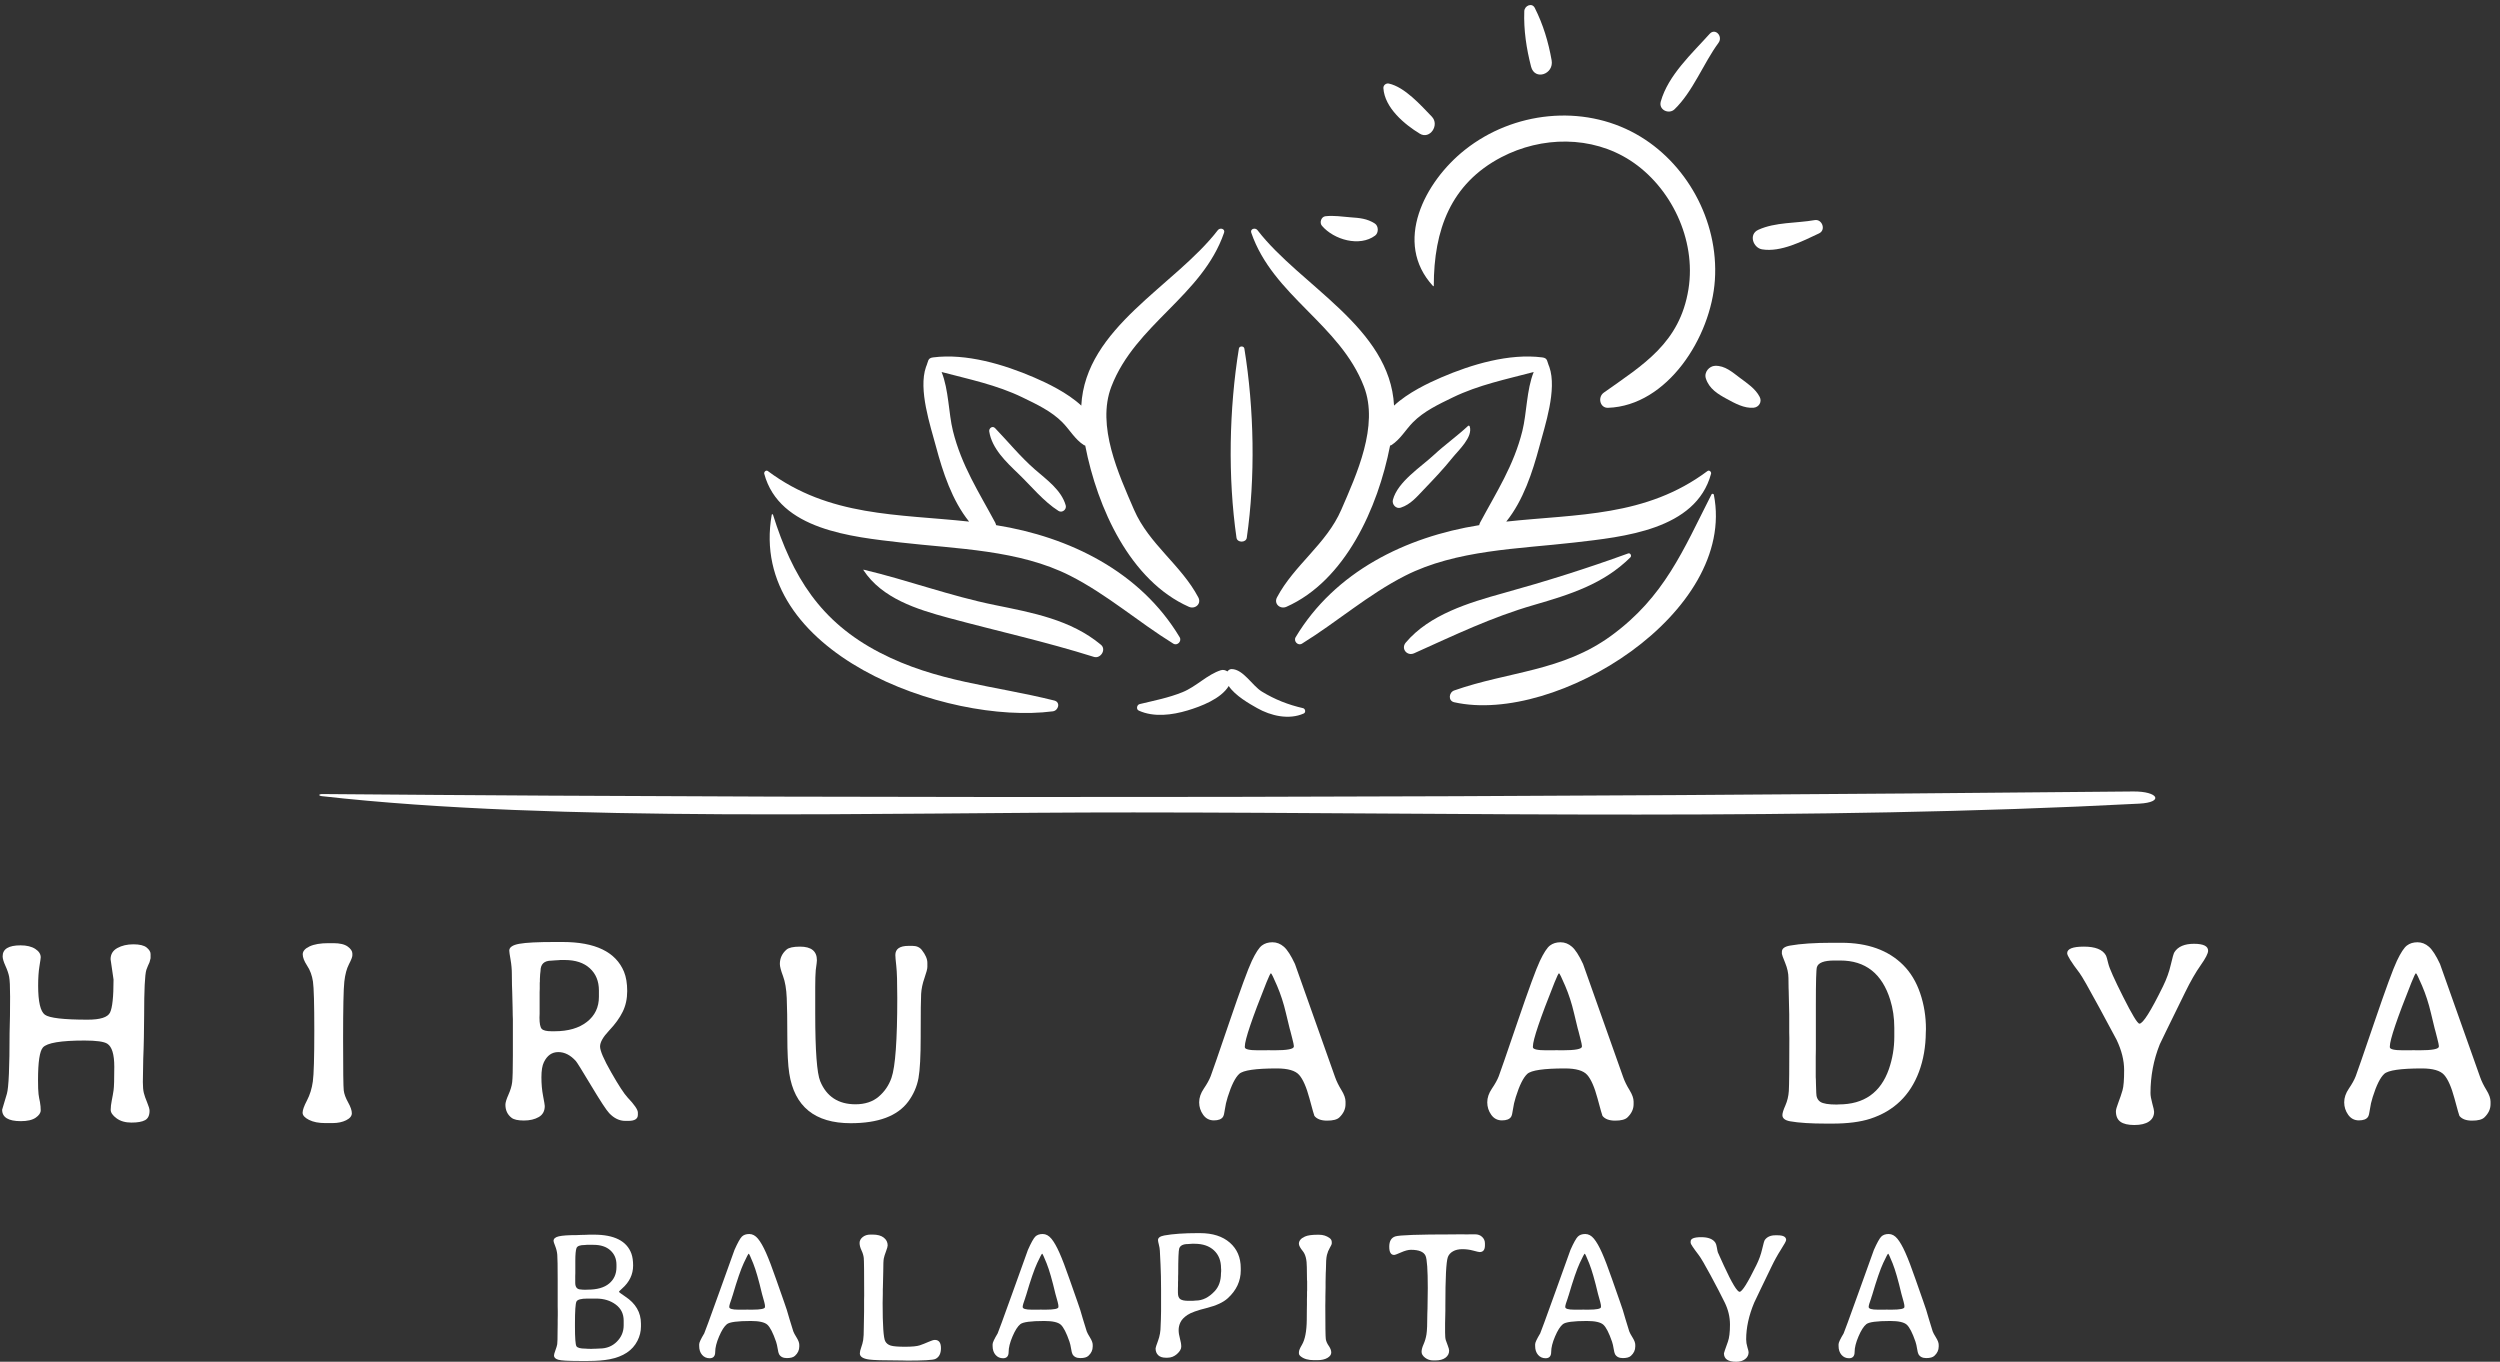 <?xml version="1.0" encoding="utf-8"?>
<!-- Generator: Adobe Illustrator 16.0.4, SVG Export Plug-In . SVG Version: 6.00 Build 0)  -->
<!DOCTYPE svg PUBLIC "-//W3C//DTD SVG 1.1//EN" "http://www.w3.org/Graphics/SVG/1.1/DTD/svg11.dtd">
<svg version="1.1" id="Ebene_1" xmlns="http://www.w3.org/2000/svg" xmlns:xlink="http://www.w3.org/1999/xlink" x="0px" y="0px"
	 width="296.75px" height="161.64px" viewBox="0 0 296.75 161.64" enable-background="new 0 0 296.75 161.64" xml:space="preserve">
<rect x="0" y="0" width="296.75" height="161.64" fill="#333333" stroke="none"/>
<g>
	<g>
		<path fill="#FFFFFF" d="M253.206,93.948c-71.481,0.7-143.378,0.909-214.863,0.306c-0.572-0.008-0.579,0.196-0.126,0.252
			c28.119,3.164,66.567,1.912,96.331,1.93c39.596,0.02,80.263,1.007,119.374-1.043C256.9,95.237,256.214,93.919,253.206,93.948"/>
	</g>
	<g>
		<path fill="#FFFFFF" d="M13.477,116.273l-0.351-2.412c0-0.59,0.267-1.034,0.801-1.329c0.535-0.295,1.17-0.442,1.909-0.442
			c0.737,0,1.261,0.128,1.572,0.381c0.31,0.256,0.465,0.511,0.465,0.764v0.504l-0.122,0.474l-0.198,0.442l-0.184,0.475
			c-0.173,0.569-0.26,2.39-0.26,5.464l-0.03,2.535c0,0.284-0.01,0.706-0.03,1.267l-0.046,1.281
			c-0.031,1.283-0.046,2.201-0.046,2.756s0.039,0.988,0.115,1.298c0.077,0.311,0.209,0.69,0.397,1.137
			c0.188,0.449,0.283,0.774,0.283,0.978c0,0.55-0.176,0.922-0.527,1.115s-0.89,0.29-1.619,0.29c-0.727,0-1.32-0.17-1.778-0.512
			c-0.458-0.341-0.687-0.674-0.687-1c0-0.325,0.043-0.7,0.129-1.123c0.086-0.422,0.158-0.826,0.214-1.213
			c0.055-0.386,0.083-1.312,0.083-2.777c0-1.466-0.275-2.377-0.824-2.733c-0.387-0.255-1.292-0.382-2.717-0.382
			c-2.799,0-4.442,0.274-4.931,0.824c-0.386,0.438-0.58,1.721-0.58,3.847c0,0.794,0.02,1.359,0.061,1.694l0.076,0.488l0.091,0.444
			c0.062,0.346,0.091,0.673,0.091,0.984c0,0.311-0.198,0.603-0.595,0.878c-0.396,0.274-0.987,0.411-1.771,0.411
			c-1.476,0-2.213-0.451-2.213-1.357c0-0.021,0.188-0.651,0.564-1.893c0.213-0.713,0.321-3.131,0.321-7.253l0.015-0.625
			c0.01-0.58,0.021-1.038,0.031-1.375c0.01-0.335,0.015-1.097,0.015-2.281c0-1.186-0.039-1.972-0.114-2.359
			c-0.076-0.386-0.225-0.818-0.442-1.296c-0.219-0.479-0.329-0.856-0.329-1.131c0-0.865,0.708-1.298,2.123-1.298
			c0.732,0,1.315,0.141,1.748,0.421c0.432,0.279,0.648,0.612,0.648,1c0,0.09-0.05,0.446-0.152,1.067
			c-0.102,0.62-0.153,1.391-0.153,2.306c0,1.903,0.267,3.051,0.801,3.442s2.227,0.587,5.076,0.587c1.496,0,2.381-0.281,2.656-0.847
			S13.477,118.319,13.477,116.273z"/>
		<path fill="#FFFFFF" d="M39.476,133.31h-0.87c-0.784,0-1.427-0.126-1.931-0.382c-0.504-0.255-0.756-0.537-0.756-0.848
			s0.173-0.796,0.52-1.458c0.346-0.66,0.577-1.408,0.694-2.244c0.117-0.834,0.175-2.842,0.175-6.021s-0.053-5.129-0.16-5.847
			s-0.335-1.345-0.688-1.877c-0.351-0.535-0.526-0.988-0.526-1.359c0-0.372,0.272-0.684,0.816-0.939
			c0.544-0.255,1.29-0.381,2.236-0.381h0.58c0.773,0,1.343,0.134,1.71,0.404c0.366,0.269,0.55,0.547,0.55,0.831v0.215
			c0,0.183-0.135,0.533-0.405,1.053s-0.453,1.206-0.55,2.062c-0.097,0.854-0.145,3.116-0.145,6.785c0,3.67,0.024,5.713,0.076,6.129
			c0.05,0.418,0.223,0.892,0.519,1.42c0.295,0.529,0.442,0.96,0.442,1.29s-0.227,0.608-0.679,0.833
			C40.634,133.197,40.097,133.31,39.476,133.31z"/>
		<path fill="#FFFFFF" d="M60.771,116.914c-0.011-0.295-0.015-0.726-0.015-1.289c0-0.565-0.052-1.139-0.153-1.718
			c-0.102-0.58-0.153-0.937-0.153-1.069c0-0.396,0.397-0.666,1.191-0.81c0.793-0.143,2.188-0.213,4.183-0.213h0.946
			c3.887,0,6.32,1.175,7.297,3.526c0.254,0.621,0.382,1.386,0.382,2.297s-0.178,1.731-0.535,2.458
			c-0.356,0.729-0.893,1.472-1.61,2.229c-0.718,0.76-1.077,1.389-1.077,1.893s0.44,1.527,1.321,3.069
			c0.88,1.543,1.528,2.536,1.946,2.985c0.814,0.854,1.221,1.45,1.221,1.785v0.274c0,0.479-0.377,0.718-1.13,0.718H74.22
			c-0.692,0-1.328-0.305-1.908-0.916c-0.336-0.356-1.048-1.442-2.137-3.26c-1.089-1.815-1.694-2.789-1.817-2.923
			c-0.641-0.712-1.338-1.067-2.091-1.067c-0.753,0-1.323,0.402-1.709,1.205c-0.194,0.396-0.291,0.992-0.291,1.785
			c0,0.794,0.066,1.535,0.199,2.222c0.132,0.688,0.198,1.081,0.198,1.185c0,0.601-0.236,1.036-0.709,1.312
			c-0.473,0.274-1.062,0.413-1.764,0.413s-1.19-0.107-1.465-0.321c-0.489-0.376-0.733-0.896-0.733-1.558
			c0-0.253,0.12-0.648,0.359-1.183c0.239-0.534,0.387-1.03,0.443-1.488c0.056-0.458,0.084-1.506,0.084-3.145v-4.335l-0.016-0.458
			c-0.01-0.306-0.015-0.611-0.015-0.917l-0.045-1.801L60.771,116.914z M65.458,122.41h0.381c1.608,0,2.886-0.372,3.832-1.115
			c0.946-0.742,1.42-1.734,1.42-2.976v-0.748c0-1.1-0.359-1.978-1.077-2.635c-0.717-0.656-1.712-0.984-2.984-0.984h-0.535
			l-0.138,0.016l-0.519,0.03c-0.183,0.021-0.311,0.03-0.381,0.03c-0.866,0-1.298,0.412-1.298,1.237l-0.045,0.396l-0.03,0.565
			c0,0.092,0,0.183,0,0.274l-0.016,0.152v0.702l-0.015,0.429v2.563l-0.016,0.427c0,0.704,0.087,1.15,0.26,1.345
			C64.47,122.313,64.857,122.41,65.458,122.41z"/>
		<path fill="#FFFFFF" d="M94.967,112.365c1.333,0,2,0.539,2,1.617l-0.031,0.367l-0.107,0.809c-0.041,0.468-0.061,1.13-0.061,1.984
			v3.145c0,4.418,0.198,7.104,0.595,8.062c0.752,1.812,2.142,2.723,4.167,2.731c1.14,0,2.063-0.303,2.771-0.908
			c0.708-0.604,1.213-1.35,1.519-2.236c0.458-1.312,0.687-4.472,0.687-9.479c0-1.833-0.038-3.091-0.115-3.779
			c-0.076-0.687-0.114-1.126-0.114-1.319c0-0.724,0.524-1.085,1.572-1.085h0.458c0.488,0,0.859,0.163,1.114,0.489
			c0.438,0.561,0.657,1.069,0.657,1.526v0.489c0,0.224-0.115,0.661-0.343,1.313c-0.229,0.65-0.362,1.279-0.397,1.885
			c-0.035,0.604-0.053,2.17-0.053,4.694c0,0.132,0,0.264,0,0.396c0,2.31-0.087,3.943-0.26,4.9c-0.184,1.007-0.59,1.938-1.221,2.794
			c-1.272,1.71-3.547,2.563-6.824,2.563c-4.254,0-6.686-1.974-7.297-5.923c-0.153-0.986-0.229-2.455-0.229-4.404
			c0-1.948-0.023-3.46-0.069-4.533c-0.045-1.074-0.193-1.941-0.442-2.603c-0.25-0.662-0.374-1.14-0.374-1.437
			c0-0.68,0.264-1.25,0.794-1.709C93.64,112.481,94.174,112.365,94.967,112.365z"/>
		<path fill="#FFFFFF" d="M159.714,130.761v0.304c0,0.581-0.244,1.104-0.732,1.573c-0.266,0.255-0.751,0.381-1.458,0.381
			c-0.708,0-1.209-0.188-1.504-0.563c-0.03-0.042-0.228-0.732-0.588-2.077c-0.361-1.343-0.769-2.271-1.222-2.785
			c-0.453-0.515-1.335-0.771-2.648-0.771c-2.504,0-3.992,0.216-4.465,0.647c-0.474,0.434-0.929,1.346-1.367,2.741
			c-0.163,0.508-0.274,0.997-0.336,1.465c-0.061,0.469-0.137,0.769-0.229,0.9c-0.183,0.275-0.541,0.413-1.076,0.413
			s-0.959-0.221-1.275-0.665c-0.316-0.442-0.474-0.936-0.474-1.48c0-0.544,0.186-1.088,0.558-1.633
			c0.371-0.544,0.641-1.032,0.809-1.466c0.168-0.432,0.911-2.582,2.229-6.45c1.318-3.866,2.203-6.278,2.656-7.235
			s0.85-1.565,1.19-1.825s0.76-0.389,1.26-0.389c0.499,0,0.95,0.179,1.359,0.535c0.405,0.356,0.843,1.038,1.312,2.044
			c0.011,0.031,1.598,4.509,4.764,13.436c0.172,0.488,0.423,0.997,0.748,1.525C159.552,129.916,159.714,130.374,159.714,130.761z
			 M151.256,124.67c1.547,0,2.321-0.147,2.321-0.444v-0.091c0-0.101-0.064-0.399-0.191-0.894c-0.126-0.493-0.2-0.783-0.222-0.869
			c-0.02-0.086-0.045-0.174-0.075-0.26c-0.031-0.086-0.182-0.707-0.45-1.862c-0.271-1.155-0.619-2.231-1.046-3.229
			s-0.672-1.496-0.733-1.496c-0.061,0-0.239,0.365-0.534,1.098c-1.71,4.275-2.564,6.804-2.564,7.587v0.093
			c0,0.244,0.524,0.367,1.572,0.367h1.022l0.137-0.016l0.504,0.016H151.256z"/>
		<path fill="#FFFFFF" d="M193.909,130.761v0.304c0,0.581-0.244,1.104-0.732,1.573c-0.267,0.255-0.752,0.381-1.458,0.381
			c-0.708,0-1.209-0.188-1.504-0.563c-0.031-0.042-0.228-0.732-0.589-2.077c-0.36-1.343-0.768-2.271-1.221-2.785
			c-0.453-0.515-1.335-0.771-2.648-0.771c-2.504,0-3.992,0.216-4.466,0.647c-0.473,0.434-0.928,1.346-1.365,2.741
			c-0.163,0.508-0.275,0.997-0.337,1.465c-0.062,0.469-0.137,0.769-0.229,0.9c-0.183,0.275-0.542,0.413-1.077,0.413
			c-0.533,0-0.958-0.221-1.273-0.665c-0.316-0.442-0.473-0.936-0.473-1.48c0-0.544,0.184-1.088,0.556-1.633
			c0.372-0.544,0.643-1.032,0.81-1.466c0.167-0.432,0.911-2.582,2.229-6.45c1.318-3.866,2.203-6.278,2.656-7.235
			s0.85-1.565,1.19-1.825c0.342-0.26,0.761-0.389,1.26-0.389s0.951,0.179,1.359,0.535c0.406,0.356,0.844,1.038,1.312,2.044
			c0.011,0.031,1.598,4.509,4.764,13.436c0.172,0.488,0.422,0.997,0.748,1.525C193.746,129.916,193.909,130.374,193.909,130.761z
			 M185.451,124.67c1.547,0,2.321-0.147,2.321-0.444v-0.091c0-0.101-0.064-0.399-0.192-0.894c-0.126-0.493-0.199-0.783-0.221-0.869
			c-0.021-0.086-0.045-0.174-0.076-0.26c-0.03-0.086-0.181-0.707-0.449-1.862c-0.271-1.155-0.619-2.231-1.047-3.229
			c-0.427-0.997-0.671-1.496-0.732-1.496s-0.239,0.365-0.534,1.098c-1.71,4.275-2.565,6.804-2.565,7.587v0.093
			c0,0.244,0.525,0.367,1.572,0.367h1.023l0.137-0.016l0.504,0.016H185.451z"/>
		<path fill="#FFFFFF" d="M212.305,117.281c-0.011-0.225-0.016-0.619-0.016-1.184c0-0.565-0.129-1.166-0.389-1.802
			s-0.39-0.995-0.39-1.076v-0.245c0-0.376,0.32-0.62,0.961-0.732c1.252-0.223,2.922-0.335,5.009-0.335h1.084
			c3.134,0,5.581,0.881,7.343,2.641c0.885,0.885,1.557,2,2.014,3.343c0.46,1.345,0.688,2.764,0.688,4.26l-0.016,0.381
			c-0.011,1.7-0.281,3.263-0.81,4.687c-1.048,2.8-2.972,4.656-5.77,5.572c-1.192,0.387-2.697,0.58-4.52,0.58h-0.702
			c-1.853,0-3.287-0.092-4.306-0.274c-0.609-0.112-0.915-0.356-0.915-0.732c0-0.234,0.116-0.616,0.352-1.145
			c0.233-0.53,0.37-1.102,0.411-1.718c0.04-0.616,0.062-2.705,0.062-6.268l-0.015-0.718v-2.121l-0.062-2.778L212.305,117.281z
			 M224.854,123.066v-1.054c0-1.191-0.163-2.305-0.488-3.343c-0.968-3.104-2.942-4.656-5.924-4.656h-0.03h-0.672
			c-1.231,0-1.923,0.264-2.076,0.794c-0.082,0.275-0.122,1.74-0.122,4.396v5.327l-0.015,0.962v2.367l0.015,0.244l0.016,0.687
			l0.031,0.931c0,0.5,0.162,0.854,0.488,1.069c0.325,0.214,0.977,0.32,1.954,0.32l0.229-0.016c2.992,0,4.978-1.399,5.954-4.198
			C224.64,125.656,224.854,124.38,224.854,123.066z"/>
		<path fill="#FFFFFF" d="M260.423,112.028c1.12,0,1.68,0.275,1.68,0.825c0,0.315-0.295,0.892-0.885,1.726s-1.206,1.907-1.847,3.221
			c-1.954,3.979-2.957,6.034-3.008,6.166c-0.732,1.833-1.1,3.763-1.1,5.787c0,0.306,0.072,0.714,0.213,1.229
			c0.144,0.514,0.215,0.842,0.215,0.985c0,0.497-0.204,0.885-0.611,1.159c-0.406,0.275-0.984,0.412-1.732,0.412
			s-1.3-0.129-1.656-0.389s-0.534-0.675-0.534-1.244c0-0.183,0.1-0.535,0.298-1.054c0.198-0.52,0.361-1,0.488-1.442
			c0.128-0.442,0.19-1.238,0.19-2.389c0-1.151-0.299-2.351-0.899-3.603c-0.093-0.185-0.771-1.449-2.039-3.795
			s-2.054-3.722-2.357-4.129c-0.978-1.282-1.466-2.066-1.466-2.351c0-0.519,0.663-0.778,1.992-0.778c1.327,0,2.19,0.335,2.587,1.008
			c0.082,0.143,0.183,0.48,0.306,1.016c0.121,0.532,0.711,1.854,1.771,3.96c1.057,2.107,1.699,3.16,1.923,3.16
			c0.417,0,1.354-1.486,2.809-4.457c0.418-0.855,0.724-1.705,0.915-2.55c0.194-0.845,0.337-1.338,0.429-1.48
			C258.53,112.36,259.304,112.028,260.423,112.028z"/>
		<path fill="#FFFFFF" d="M295.627,130.761v0.304c0,0.581-0.244,1.104-0.732,1.573c-0.266,0.255-0.751,0.381-1.458,0.381
			c-0.708,0-1.209-0.188-1.504-0.563c-0.03-0.042-0.227-0.732-0.588-2.077c-0.361-1.343-0.769-2.271-1.222-2.785
			c-0.453-0.515-1.335-0.771-2.648-0.771c-2.504,0-3.992,0.216-4.465,0.647c-0.474,0.434-0.928,1.346-1.366,2.741
			c-0.163,0.508-0.274,0.997-0.336,1.465c-0.062,0.469-0.137,0.769-0.229,0.9c-0.183,0.275-0.542,0.413-1.076,0.413
			c-0.533,0-0.959-0.221-1.273-0.665c-0.316-0.442-0.474-0.936-0.474-1.48c0-0.544,0.185-1.088,0.557-1.633
			c0.371-0.544,0.642-1.032,0.81-1.466c0.167-0.432,0.91-2.582,2.229-6.45c1.318-3.866,2.203-6.278,2.656-7.235
			s0.85-1.565,1.19-1.825s0.761-0.389,1.26-0.389s0.95,0.179,1.359,0.535c0.405,0.356,0.843,1.038,1.312,2.044
			c0.011,0.031,1.598,4.509,4.764,13.436c0.172,0.488,0.423,0.997,0.748,1.525C295.465,129.916,295.627,130.374,295.627,130.761z
			 M287.169,124.67c1.547,0,2.321-0.147,2.321-0.444v-0.091c0-0.101-0.064-0.399-0.191-0.894c-0.126-0.493-0.2-0.783-0.222-0.869
			c-0.02-0.086-0.044-0.174-0.075-0.26c-0.03-0.086-0.182-0.707-0.45-1.862c-0.271-1.155-0.619-2.231-1.046-3.229
			s-0.672-1.496-0.732-1.496c-0.062,0-0.24,0.365-0.535,1.098c-1.71,4.275-2.565,6.804-2.565,7.587v0.093
			c0,0.244,0.525,0.367,1.573,0.367h1.023l0.137-0.016l0.504,0.016H287.169z"/>
	</g>
	<g>
		<path fill="#FFFFFF" d="M70.502,146.554c2.416,0,3.897,0.751,4.446,2.255c0.135,0.378,0.203,0.849,0.203,1.41
			c0,1.056-0.438,1.967-1.314,2.736c-0.242,0.214-0.363,0.343-0.363,0.384c0,0.043,0.246,0.229,0.737,0.557
			c1.247,0.82,1.87,1.891,1.87,3.217v0.267c0,0.014,0,0.029,0,0.043c0,0.015,0,0.028,0,0.043c0,0.576-0.139,1.141-0.417,1.688
			c-0.583,1.146-1.681,1.877-3.291,2.19c-0.705,0.136-1.56,0.203-2.565,0.203h-1.004c-1.36,0-2.208-0.049-2.543-0.149
			c-0.335-0.1-0.502-0.267-0.502-0.502c0-0.107,0.057-0.313,0.171-0.621c0.113-0.306,0.185-0.547,0.213-0.72
			c0.028-0.176,0.043-0.715,0.043-1.619l0.011-0.77c0-0.173,0-0.343,0-0.514l0.01-0.513v-0.524l-0.01-0.513v-3.077
			c0-1.71-0.016-2.742-0.048-3.094c-0.032-0.354-0.115-0.692-0.246-1.02c-0.132-0.329-0.197-0.532-0.197-0.61
			c0-0.271,0.21-0.454,0.63-0.55c0.421-0.097,1.129-0.145,2.127-0.145l0.502-0.021c0.171-0.008,0.342-0.011,0.513-0.011l0.502-0.021
			H70.502z M74.03,157.325v-0.566c0-0.812-0.317-1.45-0.952-1.917c-0.634-0.468-1.407-0.701-2.319-0.701h-1.036
			c-0.748,0-1.182,0.12-1.299,0.358c-0.118,0.239-0.176,1.113-0.176,2.624v0.32c0,1.382,0.059,2.168,0.176,2.356
			c0.117,0.188,0.472,0.283,1.063,0.283c0.128,0.014,0.228,0.021,0.299,0.021h0.107l0.321,0.011l0.107-0.011l0.427-0.011
			l0.428-0.021c0.819,0,1.499-0.271,2.041-0.812C73.758,158.719,74.03,158.073,74.03,157.325z M68.281,152.271
			c0,0.526,0.227,0.791,0.684,0.791l0.171,0.021l0.342,0.011h0.085l0.096-0.011h0.086c1.125,0,1.979-0.241,2.559-0.727
			c0.581-0.484,0.871-1.133,0.871-1.945v-0.298c0-0.691-0.24-1.257-0.722-1.694c-0.481-0.438-1.148-0.657-2.003-0.657h-0.802
			c-0.114,0.015-0.196,0.021-0.246,0.021c-0.555,0-0.879,0.122-0.972,0.368c-0.092,0.246-0.139,0.754-0.139,1.522v1.475l-0.01,0.289
			V152.271z"/>
		<path fill="#FFFFFF" d="M94.875,159.634v0.203c0,0.421-0.171,0.787-0.513,1.1c-0.193,0.179-0.513,0.268-0.961,0.268
			c-0.449,0-0.759-0.156-0.93-0.47c-0.057-0.106-0.111-0.319-0.16-0.641c-0.05-0.321-0.115-0.6-0.193-0.834
			c-0.363-1.054-0.709-1.727-1.036-2.021c-0.328-0.292-0.983-0.438-1.966-0.438c-1.575,0-2.519,0.127-2.832,0.379
			c-0.313,0.254-0.624,0.739-0.93,1.46c-0.306,0.719-0.459,1.33-0.459,1.832c0,0.503-0.221,0.753-0.662,0.753
			c-0.363,0-0.662-0.134-0.893-0.4c-0.232-0.268-0.347-0.618-0.347-1.053v-0.214c0-0.191,0.199-0.618,0.598-1.282
			c0.043-0.063,0.652-1.729,1.827-4.996c1.175-3.266,1.764-4.903,1.764-4.909c0.377-0.848,0.669-1.375,0.875-1.582
			c0.207-0.206,0.501-0.311,0.882-0.311s0.725,0.186,1.032,0.557c0.306,0.37,0.625,0.928,0.956,1.673
			c0.331,0.743,0.73,1.789,1.197,3.137c0.467,1.346,0.778,2.234,0.936,2.665c0.156,0.432,0.267,0.754,0.331,0.968l0.32,1.089
			c0.25,0.826,0.401,1.316,0.455,1.471c0.053,0.153,0.185,0.399,0.395,0.737C94.77,159.112,94.875,159.399,94.875,159.634z
			 M90.803,155.146v-0.148c0-0.144-0.117-0.613-0.353-1.412c-0.385-1.638-0.732-2.844-1.042-3.616
			c-0.31-0.772-0.488-1.16-0.534-1.16c-0.047,0-0.243,0.37-0.588,1.111c-0.346,0.741-0.786,2.02-1.32,3.837l-0.063,0.182
			l-0.054,0.181c-0.192,0.514-0.288,0.852-0.288,1.016c0,0.214,0.355,0.321,1.068,0.321h0.929l0.097-0.011l0.277,0.011h0.363
			C90.301,155.456,90.803,155.353,90.803,155.146z"/>
		<path fill="#FFFFFF" d="M105.728,159.719c0.3,0.094,0.866,0.14,1.699,0.14s1.418-0.057,1.753-0.17
			c0.334-0.115,0.678-0.251,1.031-0.407c0.353-0.157,0.604-0.235,0.753-0.235c0.484,0,0.727,0.326,0.727,0.979
			c0,0.651-0.224,1.08-0.673,1.287c-0.278,0.128-1.404,0.192-3.377,0.192l-0.267-0.011l-0.812-0.011
			c-1.745,0-2.878-0.035-3.398-0.106c-0.733-0.1-1.101-0.342-1.101-0.727c0-0.178,0.053-0.413,0.161-0.706
			c0.106-0.292,0.185-0.584,0.235-0.876c0.049-0.292,0.075-0.802,0.075-1.528l0.032-1.87v-1.357l0.011-0.544
			c0-2.671-0.016-4.153-0.048-4.445s-0.123-0.598-0.273-0.914c-0.149-0.316-0.224-0.606-0.224-0.871
			c0-0.263,0.121-0.495,0.363-0.694c0.242-0.2,0.552-0.3,0.93-0.3h0.256c0.577,0,1.019,0.121,1.325,0.364
			c0.306,0.241,0.459,0.549,0.459,0.919c0,0.127-0.066,0.365-0.197,0.711c-0.132,0.346-0.22,0.627-0.262,0.844
			c-0.043,0.218-0.064,0.728-0.064,1.532l-0.042,1.871l-0.011,0.268v0.544l-0.021,1.08c0,2.644,0.103,4.153,0.31,4.53
			C105.211,159.456,105.429,159.627,105.728,159.719z"/>
		<path fill="#FFFFFF" d="M129.705,159.634v0.203c0,0.421-0.171,0.787-0.513,1.1c-0.193,0.179-0.513,0.268-0.961,0.268
			c-0.449,0-0.759-0.156-0.93-0.47c-0.057-0.106-0.111-0.319-0.16-0.641c-0.05-0.321-0.115-0.6-0.193-0.834
			c-0.363-1.054-0.709-1.727-1.036-2.021c-0.328-0.292-0.983-0.438-1.966-0.438c-1.575,0-2.519,0.127-2.832,0.379
			c-0.313,0.254-0.624,0.739-0.93,1.46c-0.306,0.719-0.459,1.33-0.459,1.832c0,0.503-0.221,0.753-0.662,0.753
			c-0.363,0-0.662-0.134-0.893-0.4c-0.232-0.268-0.347-0.618-0.347-1.053v-0.214c0-0.191,0.199-0.618,0.598-1.282
			c0.043-0.063,0.652-1.729,1.827-4.996c1.175-3.266,1.764-4.903,1.764-4.909c0.377-0.848,0.669-1.375,0.875-1.582
			c0.207-0.206,0.501-0.311,0.882-0.311s0.725,0.186,1.032,0.557c0.306,0.37,0.625,0.928,0.956,1.673
			c0.331,0.743,0.73,1.789,1.197,3.137c0.467,1.346,0.778,2.234,0.936,2.665c0.156,0.432,0.267,0.754,0.331,0.968l0.32,1.089
			c0.25,0.826,0.401,1.316,0.455,1.471c0.053,0.153,0.185,0.399,0.395,0.737C129.6,159.112,129.705,159.399,129.705,159.634z
			 M125.633,155.146v-0.148c0-0.144-0.117-0.613-0.353-1.412c-0.385-1.638-0.732-2.844-1.042-3.616
			c-0.31-0.772-0.488-1.16-0.534-1.16c-0.047,0-0.243,0.37-0.588,1.111c-0.346,0.741-0.786,2.02-1.32,3.837l-0.063,0.182
			l-0.054,0.181c-0.192,0.514-0.288,0.852-0.288,1.016c0,0.214,0.355,0.321,1.068,0.321h0.929l0.097-0.011l0.277,0.011h0.363
			C125.131,155.456,125.633,155.353,125.633,155.146z"/>
		<path fill="#FFFFFF" d="M147.28,150.775c0,1.282-0.517,2.394-1.55,3.333c-0.535,0.485-1.365,0.868-2.49,1.149
			c-1.126,0.281-1.889,0.558-2.292,0.828c-0.403,0.271-0.677,0.558-0.823,0.86c-0.147,0.303-0.22,0.611-0.22,0.925
			s0.051,0.652,0.155,1.02c0.103,0.367,0.155,0.688,0.155,0.962c0,0.274-0.166,0.562-0.497,0.86c-0.331,0.3-0.71,0.448-1.139,0.448
			h-0.203c-0.392,0-0.691-0.099-0.898-0.298c-0.207-0.2-0.31-0.47-0.31-0.812c0-0.078,0.099-0.386,0.299-0.925
			c0.2-0.538,0.3-1.128,0.3-1.769l0.031-0.737l0.021-0.973v-2.596c0-1.091-0.021-2.072-0.063-2.944
			c-0.043-0.873-0.07-1.421-0.081-1.646c-0.01-0.225-0.049-0.466-0.118-0.722c-0.067-0.257-0.102-0.438-0.102-0.544
			c0-0.272,0.25-0.453,0.748-0.546c1.033-0.186,2.358-0.277,3.976-0.277h0.257c1.503,0,2.685,0.378,3.548,1.132
			c0.862,0.756,1.293,1.761,1.293,3.014V150.775z M139.821,153.457c0,0.378,0.096,0.63,0.289,0.759
			c0.192,0.128,0.509,0.192,0.951,0.192h0.502c0.192-0.021,0.32-0.032,0.385-0.032c0.797,0,1.542-0.37,2.233-1.11
			c0.499-0.535,0.748-1.24,0.748-2.117l0.021-0.235v-0.245l-0.011-0.117c0-0.904-0.281-1.617-0.844-2.137
			c-0.563-0.521-1.329-0.78-2.297-0.78h-0.299c-0.192,0.021-0.353,0.032-0.481,0.032c-0.583,0-0.933,0.179-1.047,0.533
			c-0.078,0.25-0.118,1.247-0.118,2.992l-0.011,0.332v0.438l-0.011,0.225c0,0.143,0,0.286,0,0.427l-0.011,0.321V153.457z"/>
		<path fill="#FFFFFF" d="M155.141,151.896l-0.021-1.485c0-0.876-0.156-1.506-0.47-1.891s-0.47-0.681-0.47-0.887
			c0-0.356,0.239-0.643,0.716-0.855c0.321-0.143,0.812-0.214,1.475-0.214h0.204c0.47,0,0.884,0.129,1.238,0.386
			c0.178,0.128,0.268,0.292,0.268,0.49v0.15c0,0.092-0.075,0.268-0.229,0.523c-0.153,0.257-0.269,0.543-0.347,0.86
			c-0.078,0.316-0.118,0.893-0.118,1.726l-0.021,0.427l-0.021,1.059c0,0.214,0,0.427,0,0.642l-0.021,1.068c0,0.143,0,0.285,0,0.427
			l-0.01,0.642c0,2.401,0.019,3.73,0.059,3.986c0.038,0.256,0.156,0.525,0.352,0.807c0.197,0.281,0.295,0.544,0.295,0.79
			s-0.152,0.459-0.454,0.636c-0.303,0.179-0.704,0.268-1.203,0.268h-0.395c-0.678,0-1.2-0.149-1.572-0.449
			c-0.141-0.113-0.213-0.231-0.213-0.352v-0.15c0-0.185,0.118-0.473,0.354-0.865c0.37-0.62,0.562-1.614,0.577-2.981
			c0.006-0.627,0.009-1.012,0.009-1.153l0.011-0.643c0-0.213,0-0.427,0-0.641l0.011-0.427c0-0.143,0-0.285,0-0.429l0.012-0.202
			v-1.048L155.141,151.896z"/>
		<path fill="#FFFFFF" d="M171.564,155.029c0,0.198,0,0.397,0,0.597l-0.032,1.486v1.068c0,0.42,0.027,0.718,0.084,0.893
			c0.057,0.174,0.139,0.396,0.241,0.662c0.104,0.268,0.155,0.461,0.155,0.582c0,0.35-0.145,0.63-0.434,0.844
			c-0.288,0.215-0.685,0.321-1.191,0.321h-0.268c-0.362,0-0.684-0.106-0.962-0.321c-0.276-0.214-0.416-0.443-0.416-0.694
			c0-0.249,0.08-0.553,0.241-0.912c0.16-0.361,0.273-0.75,0.341-1.171s0.102-1.239,0.102-2.458l0.021-0.609l0.032-2.404
			c0-2.188-0.089-3.474-0.268-3.857c-0.213-0.47-0.791-0.705-1.73-0.705c-0.32,0-0.709,0.102-1.165,0.304
			c-0.456,0.203-0.734,0.305-0.834,0.305c-0.384,0-0.576-0.326-0.576-0.977c0-0.653,0.235-1.059,0.705-1.219
			c0.471-0.161,2.758-0.241,6.86-0.241l0.897-0.011h0.3l0.288,0.011l0.865-0.011h0.268c0.349,0,0.633,0.106,0.85,0.316
			c0.218,0.209,0.325,0.464,0.325,0.764v0.235c0,0.526-0.209,0.791-0.63,0.791c-0.086,0-0.338-0.057-0.759-0.172
			c-0.421-0.114-0.851-0.171-1.293-0.171c-0.441,0-0.812,0.086-1.111,0.257c-0.299,0.17-0.502,0.399-0.609,0.684
			C171.662,149.763,171.564,151.701,171.564,155.029z"/>
		<path fill="#FFFFFF" d="M194.107,159.634v0.203c0,0.421-0.171,0.787-0.514,1.1c-0.191,0.179-0.513,0.268-0.961,0.268
			c-0.449,0-0.759-0.156-0.93-0.47c-0.057-0.106-0.11-0.319-0.161-0.641c-0.049-0.321-0.114-0.6-0.192-0.834
			c-0.362-1.054-0.708-1.727-1.037-2.021c-0.327-0.292-0.982-0.438-1.966-0.438c-1.574,0-2.518,0.127-2.831,0.379
			c-0.313,0.254-0.624,0.739-0.93,1.46c-0.307,0.719-0.459,1.33-0.459,1.832c0,0.503-0.222,0.753-0.664,0.753
			c-0.362,0-0.66-0.134-0.893-0.4c-0.23-0.268-0.347-0.618-0.347-1.053v-0.214c0-0.191,0.199-0.618,0.599-1.282
			c0.043-0.063,0.651-1.729,1.827-4.996c1.177-3.266,1.764-4.903,1.764-4.909c0.378-0.848,0.669-1.375,0.877-1.582
			c0.206-0.206,0.499-0.311,0.882-0.311c0.381,0,0.724,0.186,1.03,0.557c0.306,0.37,0.625,0.928,0.956,1.673
			c0.331,0.743,0.73,1.789,1.198,3.137c0.465,1.346,0.777,2.234,0.934,2.665c0.156,0.432,0.268,0.754,0.332,0.968l0.321,1.089
			c0.248,0.826,0.398,1.316,0.453,1.471c0.054,0.153,0.186,0.399,0.396,0.737C194.001,159.112,194.107,159.399,194.107,159.634z
			 M190.035,155.146v-0.148c0-0.144-0.117-0.613-0.352-1.412c-0.386-1.638-0.733-2.844-1.042-3.616
			c-0.311-0.772-0.488-1.16-0.534-1.16c-0.047,0-0.243,0.37-0.589,1.111s-0.785,2.02-1.319,3.837l-0.064,0.182l-0.053,0.181
			c-0.193,0.514-0.288,0.852-0.288,1.016c0,0.214,0.356,0.321,1.067,0.321h0.931l0.096-0.011l0.277,0.011h0.364
			C189.534,155.456,190.035,155.353,190.035,155.146z"/>
		<path fill="#FFFFFF" d="M210.731,146.629h0.268c0.676,0,1.016,0.185,1.016,0.557c0,0.119-0.208,0.504-0.621,1.147
			c-0.413,0.645-0.799,1.347-1.159,2.105s-0.763,1.592-1.208,2.501c-0.444,0.908-0.714,1.472-0.807,1.693
			c-0.634,1.518-0.95,2.968-0.95,4.349c0,0.3,0.047,0.608,0.144,0.925c0.098,0.318,0.145,0.518,0.145,0.604
			c0,0.329-0.135,0.6-0.405,0.812c-0.271,0.214-0.628,0.321-1.069,0.321c-0.969,0-1.453-0.335-1.453-1.005
			c0-0.051,0.157-0.51,0.47-1.379c0.165-0.455,0.246-1.133,0.246-2.029c0-0.899-0.209-1.773-0.625-2.624
			c-0.416-0.852-0.971-1.919-1.662-3.201c-0.691-1.281-1.164-2.091-1.421-2.426c-0.641-0.84-0.962-1.321-0.962-1.442v-0.182
			c0-0.335,0.418-0.502,1.255-0.502c0.838,0,1.398,0.221,1.684,0.662c0.071,0.107,0.131,0.301,0.177,0.582
			c0.046,0.282,0.085,0.469,0.117,0.562c0.032,0.092,0.269,0.616,0.711,1.569c0.954,2.074,1.578,3.109,1.869,3.109
			c0.292,0,0.956-1.054,1.988-3.163c0.313-0.633,0.544-1.269,0.689-1.906c0.146-0.638,0.251-1,0.315-1.084
			C209.752,146.813,210.169,146.629,210.731,146.629z"/>
		<path fill="#FFFFFF" d="M230.124,159.634v0.203c0,0.421-0.171,0.787-0.513,1.1c-0.192,0.179-0.514,0.268-0.962,0.268
			s-0.759-0.156-0.93-0.47c-0.057-0.106-0.11-0.319-0.161-0.641c-0.049-0.321-0.113-0.6-0.191-0.834
			c-0.363-1.054-0.709-1.727-1.037-2.021c-0.327-0.292-0.983-0.438-1.967-0.438c-1.574,0-2.518,0.127-2.831,0.379
			c-0.313,0.254-0.624,0.739-0.93,1.46c-0.307,0.719-0.459,1.33-0.459,1.832c0,0.503-0.221,0.753-0.663,0.753
			c-0.363,0-0.661-0.134-0.893-0.4c-0.23-0.268-0.348-0.618-0.348-1.053v-0.214c0-0.191,0.2-0.618,0.6-1.282
			c0.043-0.063,0.651-1.729,1.826-4.996c1.177-3.266,1.764-4.903,1.764-4.909c0.378-0.848,0.67-1.375,0.877-1.582
			c0.206-0.206,0.499-0.311,0.882-0.311c0.381,0,0.724,0.186,1.03,0.557c0.306,0.37,0.626,0.928,0.956,1.673
			c0.332,0.743,0.731,1.789,1.198,3.137c0.465,1.346,0.777,2.234,0.934,2.665c0.157,0.432,0.268,0.754,0.332,0.968l0.321,1.089
			c0.249,0.826,0.399,1.316,0.453,1.471c0.054,0.153,0.186,0.399,0.396,0.737C230.018,159.112,230.124,159.399,230.124,159.634z
			 M226.052,155.146v-0.148c0-0.144-0.117-0.613-0.352-1.412c-0.386-1.638-0.733-2.844-1.042-3.616
			c-0.311-0.772-0.488-1.16-0.534-1.16s-0.243,0.37-0.589,1.111s-0.785,2.02-1.319,3.837l-0.064,0.182l-0.052,0.181
			c-0.194,0.514-0.289,0.852-0.289,1.016c0,0.214,0.356,0.321,1.067,0.321h0.931l0.096-0.011l0.278,0.011h0.363
			C225.551,155.456,226.052,155.353,226.052,155.146z"/>
	</g>
	<g>
		<path fill="#FFFFFF" d="M203.557,33.236c0.47-7.086-3.438-14.025-9.374-17.332c-6.354-3.553-14.548-2.676-20.293,1.879
			c-4.796,3.801-8.547,11.014-3.785,16.176c0.032,0.032,0.088,0.005,0.086-0.037c0-6.632,2.005-12.119,8.034-15.268
			c4.763-2.481,10.706-2.579,15.298,0.399c4.8,3.114,7.843,9.353,6.898,15.27c-1.026,6.403-5.378,8.968-10.051,12.283
			c-0.751,0.536-0.463,1.835,0.502,1.801C197.911,48.165,203.104,40.045,203.557,33.236"/>
		<path fill="#FFFFFF" d="M202.936,4.017c-2.077,2.316-4.917,4.895-5.801,8.03c-0.284,1.017,0.98,1.559,1.633,0.925
			c2.185-2.108,3.412-5.426,5.219-7.889C204.549,4.314,203.6,3.279,202.936,4.017"/>
		<path fill="#FFFFFF" d="M184.179,7.159c-0.382-2.175-1.012-4.265-2-6.22c-0.338-0.662-1.221-0.265-1.247,0.39
			c-0.08,2.229,0.252,4.442,0.808,6.591C182.182,9.602,184.471,8.804,184.179,7.159"/>
		<path fill="#FFFFFF" d="M169.96,13.847c-1.322-1.372-3.218-3.515-5.113-3.93c-0.319-0.063-0.662,0.19-0.638,0.552
			c0.15,2.342,2.533,4.315,4.324,5.402C169.726,16.593,170.906,14.841,169.96,13.847"/>
		<path fill="#FFFFFF" d="M163.188,26.528c-0.922-0.589-1.807-0.657-2.871-0.733c-1.02-0.076-1.97-0.242-2.994-0.127
			c-0.493,0.056-0.735,0.758-0.407,1.136c1.425,1.66,4.468,2.53,6.311,1.161C163.656,27.645,163.651,26.823,163.188,26.528"/>
		<path fill="#FFFFFF" d="M215.403,26.127c-2.166,0.385-4.673,0.222-6.698,1.154c-1.175,0.537-0.602,2.144,0.453,2.317
			c2.219,0.367,4.787-0.966,6.763-1.894C216.781,27.303,216.286,25.972,215.403,26.127"/>
		<path fill="#FFFFFF" d="M208.874,47.111c-0.507-0.984-1.497-1.625-2.346-2.261c-0.903-0.678-1.784-1.472-2.952-1.428
			c-0.688,0.028-1.33,0.755-1.091,1.5c0.395,1.227,1.417,1.851,2.471,2.421c0.966,0.527,2.097,1.158,3.209,1.052
			C208.78,48.34,209.182,47.703,208.874,47.111"/>
	</g>
	<path fill="#FFFFFF" d="M203.434,58.722c-0.026-0.125-0.223-0.149-0.28-0.034c-3.384,6.658-5.582,12.144-11.88,16.754
		c-5.819,4.263-12.218,4.249-18.661,6.515c-0.634,0.223-0.752,1.231,0,1.4C184.754,86.077,206.198,72.741,203.434,58.722z"/>
	<path fill="#FFFFFF" d="M202.678,55.913c-7.308,5.461-15.433,5.087-23.886,6.002c2.024-2.515,3.12-5.878,3.93-8.903
		c0.663-2.484,2.116-6.773,1.188-9.45c-0.303-0.673-0.164-1.051-0.843-1.138c-3.947-0.503-8.408,0.836-11.99,2.379
		c-1.512,0.65-3.949,1.799-5.604,3.344c-0.479-9.28-11.116-14.199-16.215-20.833c-0.252-0.33-0.896-0.158-0.732,0.31
		c2.582,7.505,10.521,10.846,13.377,18.269c1.788,4.652-0.874,10.416-2.696,14.619c-1.764,4.072-5.604,6.562-7.63,10.401
		c-0.401,0.765,0.386,1.435,1.115,1.117c6.98-3.095,10.873-11.733,12.313-19.147c0.051-0.018,0.108-0.016,0.155-0.048
		c1.068-0.689,1.662-1.795,2.549-2.699c1.3-1.326,3.099-2.167,4.747-2.967c3.044-1.48,6.351-2.155,9.595-3.012
		c-0.853,2.115-0.817,4.874-1.346,6.998c-1.021,4.112-3.069,7.237-5.021,10.883c-0.057,0.103-0.075,0.201-0.1,0.297
		c-8.733,1.394-17.13,5.523-21.792,13.302c-0.282,0.476,0.282,1.059,0.759,0.761c4.183-2.588,7.841-5.824,12.249-8.064
		c6.069-3.079,13.466-3.174,20.097-3.939c5.775-0.67,14.412-1.484,16.205-8.157C203.164,56.013,202.893,55.755,202.678,55.913z"/>
	<path fill="#FFFFFF" d="M91.143,55.913c7.309,5.461,15.433,5.087,23.889,6.002c-2.025-2.515-3.121-5.878-3.93-8.903
		c-0.665-2.484-2.119-6.773-1.189-9.45c0.302-0.673,0.162-1.051,0.842-1.138c3.947-0.503,8.408,0.836,11.992,2.379
		c1.509,0.65,3.946,1.799,5.603,3.344c0.478-9.28,11.116-14.199,16.212-20.833c0.254-0.33,0.897-0.158,0.735,0.31
		c-2.584,7.505-10.523,10.846-13.378,18.269c-1.788,4.652,0.874,10.416,2.694,14.619c1.765,4.072,5.605,6.562,7.629,10.401
		c0.402,0.765-0.385,1.435-1.115,1.117c-6.978-3.095-10.872-11.733-12.312-19.147c-0.051-0.018-0.108-0.016-0.155-0.048
		c-1.068-0.689-1.662-1.795-2.547-2.699c-1.301-1.326-3.099-2.167-4.749-2.967c-3.043-1.48-6.351-2.155-9.596-3.012
		c0.854,2.115,0.819,4.874,1.347,6.998c1.02,4.112,3.068,7.237,5.021,10.883c0.055,0.103,0.074,0.201,0.101,0.297
		c8.73,1.394,17.127,5.523,21.789,13.302c0.286,0.476-0.282,1.059-0.759,0.761c-4.182-2.588-7.84-5.824-12.247-8.064
		c-6.069-3.079-13.467-3.174-20.095-3.939c-5.777-0.67-14.416-1.484-16.208-8.157C90.659,56.013,90.931,55.755,91.143,55.913z"/>
	<path fill="#FFFFFF" d="M125.143,83.152c-7.26-1.81-13.946-2.179-20.728-5.696c-7.051-3.658-10.358-9.023-12.661-16.364
		c-0.02-0.067-0.133-0.077-0.148,0c-2.914,16.432,20.732,24.98,33.363,23.343C125.647,84.343,125.915,83.349,125.143,83.152z"/>
	<path fill="#FFFFFF" d="M154.671,84.059c-1.757-0.404-3.336-1.021-4.882-1.965c-1.149-0.702-2.201-2.646-3.584-2.676
		c-0.218-0.005-0.385,0.119-0.511,0.282c-0.226-0.147-0.488-0.233-0.773-0.147c-1.61,0.507-2.927,1.948-4.552,2.606
		c-1.665,0.675-3.364,1-5.097,1.418c-0.335,0.082-0.436,0.616-0.101,0.771c1.786,0.818,3.971,0.53,5.797-0.02
		c1.562-0.469,3.951-1.363,4.883-2.899c0.757,1.149,2.485,2.125,3.37,2.622c1.617,0.918,3.777,1.425,5.533,0.641
		C155.03,84.568,154.946,84.121,154.671,84.059z"/>
	<path fill="#FFFFFF" d="M147.705,41.367c-0.054-0.321-0.593-0.321-0.647,0c-1.165,7.17-1.323,15.278-0.286,22.467
		c0.088,0.607,1.131,0.607,1.221,0C149.028,56.646,148.87,48.537,147.705,41.367z"/>
	<path fill="#FFFFFF" d="M174.455,50.614c-0.03-0.091-0.135-0.12-0.206-0.051c-1.276,1.191-2.741,2.229-4.037,3.431
		c-1.574,1.465-4.307,3.179-4.875,5.338c-0.139,0.535,0.368,1.113,0.931,0.928c1.183-0.388,1.904-1.283,2.753-2.168
		c1.161-1.214,2.312-2.417,3.364-3.733C173.085,53.481,174.865,51.887,174.455,50.614z"/>
	<path fill="#FFFFFF" d="M122.856,55.736c-1.75-1.528-3.147-3.26-4.743-4.921c-0.314-0.324-0.749,0.024-0.69,0.402
		c0.319,2.035,2.017,3.629,3.435,4.992c1.511,1.446,3.017,3.323,4.787,4.437c0.436,0.278,0.996-0.177,0.856-0.66
		C125.981,58.162,124.226,56.931,122.856,55.736z"/>
	<path fill="#FFFFFF" d="M130.685,76.537c-3.568-2.981-8.132-3.81-12.593-4.719c-5.341-1.082-10.334-2.958-15.579-4.198
		c-0.022-0.005-0.044,0.019-0.031,0.042c2.211,3.376,6.348,4.663,10.084,5.674c5.801,1.57,11.537,2.828,17.278,4.636
		C130.639,78.226,131.354,77.097,130.685,76.537z"/>
	<path fill="#FFFFFF" d="M193.255,65.696c-4.893,1.78-9.795,3.321-14.813,4.709c-4.075,1.131-8.759,2.538-11.57,5.861
		c-0.619,0.72,0.139,1.655,0.984,1.278c4.779-2.146,9.173-4.275,14.244-5.74c4.258-1.236,8.225-2.471,11.426-5.644
		C193.714,65.975,193.525,65.595,193.255,65.696z"/>
</g>
</svg>
